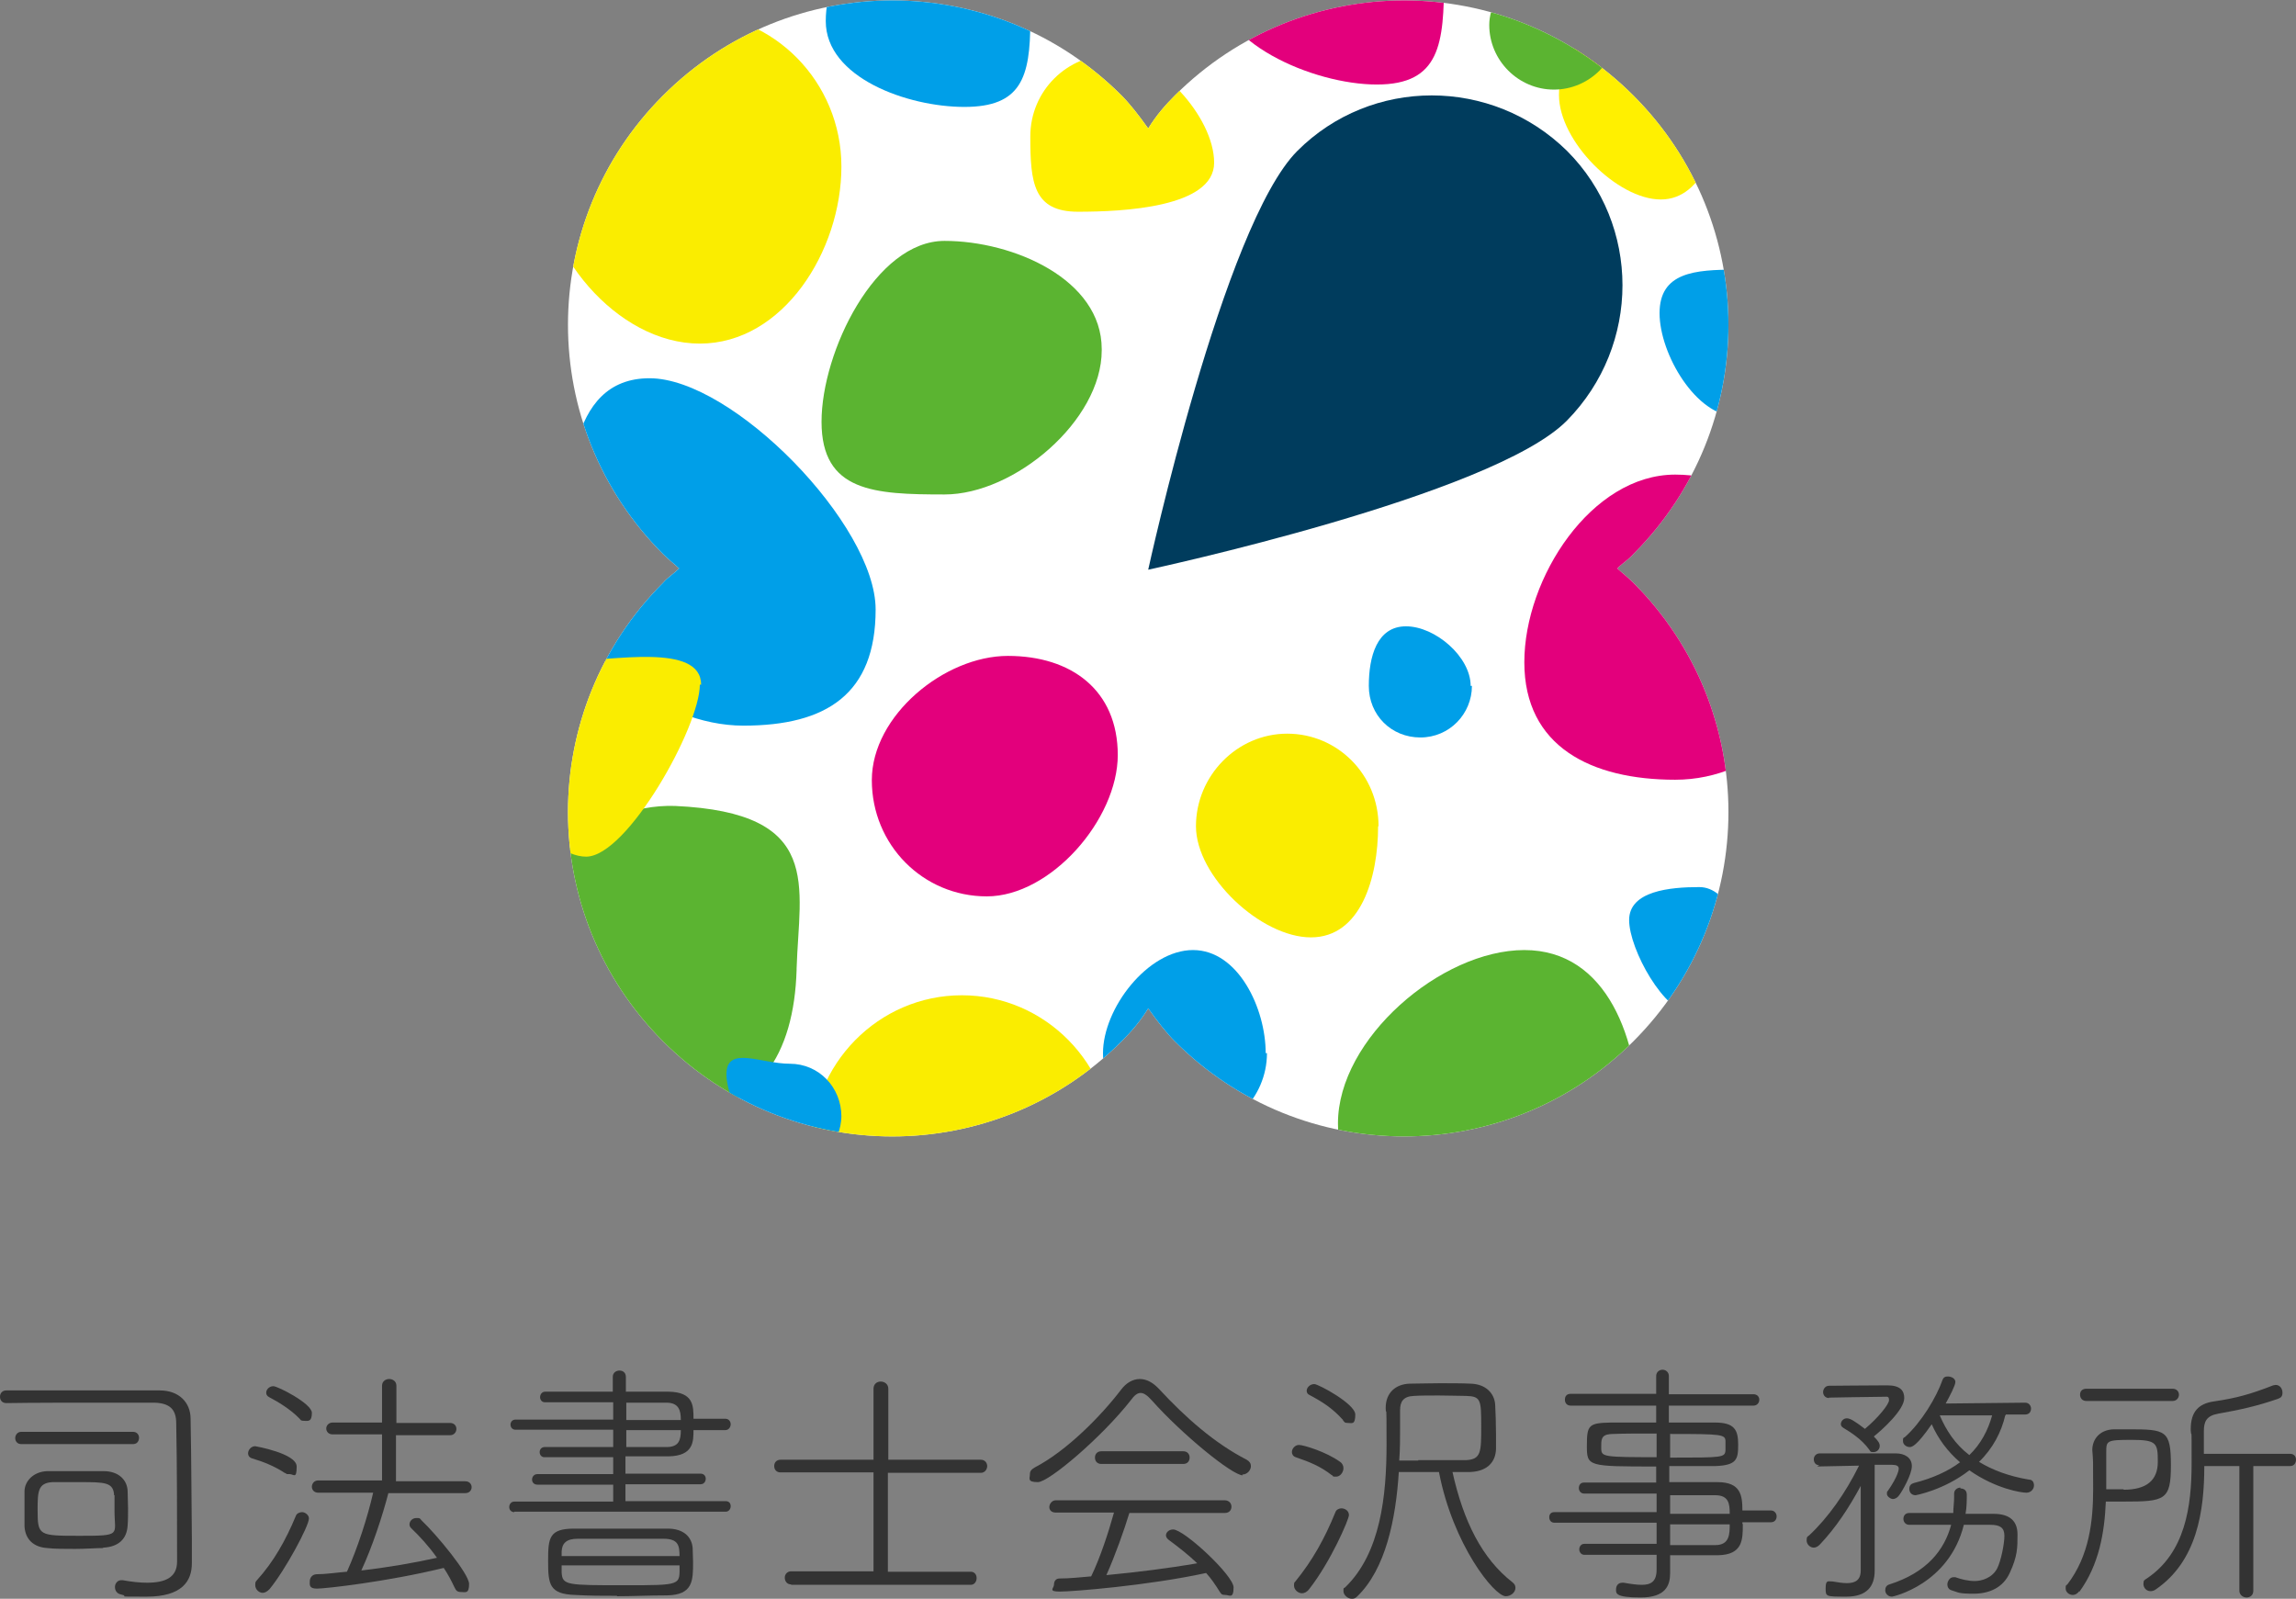 <?xml version="1.0" encoding="UTF-8"?>
<svg id="_レイヤー_1" xmlns="http://www.w3.org/2000/svg" version="1.1" xmlns:xlink="http://www.w3.org/1999/xlink" viewBox="0 0 543.3 378.3">
  <rect x="0" y="0" width="543.3" height="378.3" fill="#808080" stroke="none"/>
  <!-- Generator: Adobe Illustrator 29.8.3, SVG Export Plug-In . SVG Version: 2.1.1 Build 3)  -->
  <defs>
    <style>
      .st0 {
        fill: #fff;
      }

      .st1 {
        fill: none;
      }

      .st2 {
        fill: #faed00;
      }

      .st3 {
        fill: #003c5d;
      }

      .st4 {
        fill: #333;
      }

      .st5 {
        fill: #009fe8;
      }

      .st6 {
        fill: #5bb431;
      }

      .st7 {
        fill: #fff000;
      }

      .st8 {
        fill: #e3007c;
      }

      .st9 {
        clip-path: url(#clippath);
      }
    </style>
    <clipPath id="clippath">
      <path class="st1" d="M382.7,134.5c1.3-1.3,2.8-2.2,3.8-3.4,30-30,30-78.5,0-108.5s-78.5-30-108.5,0c-2.2,2.2-4.4,4.7-6.3,7.8-2.2-3.1-4.4-5.9-6.3-7.8-30-30-78.5-30-108.5,0-30,30-30,78.5,0,108.5,1.3,1.3,2.5,2.2,3.8,3.4-1.3,1.3-2.8,2.2-3.8,3.4-30,30-30,78.5,0,108.5,30,30,78.5,30,108.5,0,2.2-2.2,4.4-4.7,6.3-7.8,2.2,3.1,4.4,5.9,6.3,7.8,30,30,78.5,30,108.5,0,30-30,30-78.5,0-108.5-1.3-1.3-2.5-2.2-3.8-3.4Z"/>
    </clipPath>
  </defs>
  <g>
    <path class="st4" d="M45.4,369.9h0c0,4.2-2.3,7.9-10.7,7.9s-3.7,0-6-.5c-1.1-.2-1.5-1-1.5-1.8s.6-1.6,1.5-1.6h.3c2.2.4,4.1.6,5.8.6,4.4,0,7.1-1.3,7.1-5,0-10.2,0-22.3-.2-32.7,0-3.3-1.5-4.8-5.2-4.9h-10.4c-8.7,0-18.9,0-24.6.1-1,0-1.5-.7-1.5-1.5s.5-1.5,1.5-1.5h36.3c4.6,0,7.3,2.9,7.3,6.7.2,10.3.2,20.2.3,28.4v5.8h0ZM5,341.7c-.9,0-1.4-.7-1.4-1.4s.5-1.5,1.4-1.5h26.5c.9,0,1.4.7,1.4,1.4s-.4,1.5-1.4,1.5H5ZM24.4,366.3c-1.7,0-4.1.2-6.6.2s-4.9,0-6.6-.2c-3.2-.2-5.2-2-5.4-5.1v-8.3c0-2.4,2.1-4.7,5.4-4.8,1.8,0,4.2,0,6.6,0s4.9,0,6.7,0c3.6,0,5.6,2.1,5.7,4.7,0,1.3.1,2.7.1,4.1s0,2.8-.1,4.1c-.2,3.2-2.2,5-5.7,5.2h-.1ZM27,353.9c-.1-3.2-2.2-3.2-8.1-3.2h-6.5c-3.4.2-3.5,2.2-3.5,6.5,0,6.2.2,6.2,10.1,6.2s8.1-.2,8.1-5.8,0-2.8,0-3.8h-.1Z"/>
    <path class="st4" d="M67.5,348.6c-2.6-1.7-5.1-2.7-7.8-3.5-.7-.2-1-.7-1-1.2,0-.8.7-1.7,1.7-1.7,0,0,9.8,1.7,9.8,4.8s-.7,1.8-1.7,1.8-.6,0-1-.3h0ZM62.2,376.9c-1,0-1.8-.9-1.8-1.8s.1-.8.4-1.2c3.9-4.3,6.8-9.4,9.2-15.2.2-.6.9-.9,1.5-.9s1.6.6,1.6,1.5c0,1.8-5.6,12.2-9.3,16.7-.6.6-1.1.9-1.7.9h.1ZM70.9,335.7c-2.2-2.3-5.3-4.1-7.2-5.1-.6-.3-.7-.7-.7-1.1,0-.7.7-1.5,1.7-1.5s9.1,4.1,9.1,6.3-.9,1.9-1.8,1.9-.8-.2-1.1-.5ZM91.9,353.3c-1.4,5.4-3.8,12.7-6.4,18.3,6.2-.7,12.5-1.8,17.9-3-1.9-2.7-4.1-5.1-6.1-7-.3-.3-.4-.6-.4-.9,0-.8.7-1.5,1.6-1.5s.8,0,1.2.5c3.6,3.4,11.3,12.7,11.3,15.1s-.9,1.9-1.9,1.9-1.2-.4-1.6-1.2c-.7-1.5-1.5-3-2.5-4.5-13.5,3.3-28.1,4.9-30,4.9s-1.7-.9-1.7-1.7.5-1.6,1.5-1.7c2.3,0,4.8-.4,7.3-.6,2.6-5.8,4.9-13,6.2-18.7h-13c-1,0-1.5-.7-1.5-1.4s.5-1.5,1.5-1.5h15.1v-10.9h-11.7c-1,0-1.5-.7-1.5-1.4s.6-1.4,1.5-1.4h11.7v-8.7c0-1.1.9-1.6,1.7-1.6s1.7.5,1.7,1.6v8.8h12.7c1,0,1.5.7,1.5,1.4s-.5,1.5-1.5,1.5h-12.8v10.9h16.4c1,0,1.5.7,1.5,1.4s-.5,1.4-1.5,1.4h-18.2Z"/>
    <path class="st4" d="M121.7,357.8c-.8,0-1.2-.6-1.2-1.2s.4-1.3,1.2-1.3h23.4v-4h-17.9c-.9,0-1.3-.6-1.3-1.2s.4-1.3,1.3-1.3h17.9v-4h-16.3c-.7,0-1.1-.6-1.1-1.2s.4-1.2,1.2-1.2c5.1,0,10.6,0,16.2,0v-4.1h-23.1c-.8,0-1.2-.6-1.2-1.2s.4-1.2,1.2-1.2h23.1v-4.1h-16.2c-.7,0-1.1-.6-1.1-1.2s.4-1.3,1.2-1.3h16v-3.5c0-1,.8-1.5,1.6-1.5s1.5.5,1.5,1.5v3.5h10.1c5.9.1,5.9,3.3,5.9,6.4h7.5c.9,0,1.3.7,1.3,1.3s-.4,1.4-1.3,1.4h-7.5c0,2.7,0,6.1-5.9,6.2-3.4,0-6.8,0-10.2,0v4.1h17.8c.8,0,1.2.6,1.2,1.2s-.4,1.3-1.2,1.3h-17.8v4h23.7c.9,0,1.2.6,1.2,1.2s-.4,1.3-1.2,1.3h-50.1.1ZM146,377.6c-3.3,0-6.4,0-9.9-.2-6.1-.2-6.4-2.5-6.4-8s.2-7.7,6.2-7.7,7,0,11,0,7.8,0,11.1,0c3.8,0,5.7,2,5.9,4.6,0,1,.1,2.1.1,3.3,0,4.4,0,7.8-6.2,7.9-4.3,0-8.1.2-11.8.2h0ZM132.9,370.4v1.7c.2,3,1.2,3,14.9,3s13,0,13-4.7c0,0-27.9,0-27.9,0ZM160.8,368.2c0-2.5-.3-4.1-3.8-4.1s-6.9,0-10.4,0-7.1,0-9.9,0c-2.6,0-3.7,1-3.8,3v1.1h27.9,0ZM148.2,338.3v4.1h9.5c3,0,3.4-1.7,3.4-4h-12.9ZM161.1,335.9c0-2.2-.5-4-3.4-4h-9.5v4.1h12.9Z"/>
    <path class="st4" d="M187.2,374.9c-1,0-1.5-.8-1.5-1.6s.6-1.5,1.5-1.5h19.5v-23.4h-22c-1,0-1.5-.7-1.5-1.5s.5-1.5,1.5-1.5h22v-16.8c0-1.1.8-1.7,1.7-1.7s1.8.6,1.8,1.7v16.8h21.9c1,0,1.5.8,1.5,1.5s-.5,1.6-1.5,1.6h-22v23.4h19.6c.9,0,1.4.7,1.4,1.5s-.5,1.6-1.4,1.6h-42.5Z"/>
    <path class="st4" d="M294.1,349.1c-2.5,0-14.4-9.7-21.6-17.8-1-1.1-1.8-1.7-2.6-1.7s-1.5.6-2.3,1.7c-6.9,8.8-19.4,19.4-22,19.4s-1.9-.9-1.9-1.8.4-1.2,1.2-1.7c7.5-3.9,15.6-12.1,20.4-18.4,1.2-1.6,2.8-2.5,4.4-2.5s3.1.8,4.6,2.4c6.2,6.7,13.1,12.8,20.7,16.7.7.4,1,.9,1,1.5,0,1-.9,2-2,2h0v.2ZM267.3,357.8c-1.3,4.3-3.4,10.2-5.5,14.9,7.3-.7,14.6-1.6,21.5-2.8-2.1-2-4.4-3.8-6.7-5.5-.4-.3-.7-.7-.7-1.1,0-.7.7-1.4,1.7-1.4,2.6,0,14.3,10.9,14.3,13.7s-1,1.8-1.9,1.8-1-.2-1.4-.8c-1-1.6-2-3.1-3.2-4.4-13.8,3-31.7,4.4-34.6,4.4s-1.4-.8-1.4-1.6.4-1.5,1.3-1.5c2.5,0,5.1-.3,7.5-.5,2.1-4.3,4.1-10.4,5.4-15.1h-13.8c-1,0-1.5-.6-1.5-1.3s.6-1.6,1.5-1.6h40c1,0,1.6.7,1.6,1.5s-.5,1.5-1.6,1.5h-22.6c0,0,.1-.2.1-.2ZM260.6,346.4c-1,0-1.5-.7-1.5-1.5s.5-1.5,1.5-1.5h19.4c1,0,1.5.7,1.5,1.5s-.5,1.5-1.5,1.5h-19.4Z"/>
    <path class="st4" d="M315.2,349.1c-2.8-2.2-5.4-3.2-8.6-4.3-.6-.2-.9-.7-.9-1.2,0-.8.7-1.7,1.7-1.7s6.4,1.6,9.7,4c.6.4.8,1,.8,1.5,0,1-.8,2-1.7,2s-.7,0-1-.4h0ZM308.1,377c-1,0-1.9-.9-1.9-1.8s.1-.7.4-1.1c3.9-4.8,6.8-9.9,9.4-16.3.2-.6.9-.9,1.4-.9.9,0,1.8.6,1.8,1.6s-4.3,11-9.4,17.5c-.5.7-1.2,1-1.7,1h0ZM317.8,336c-2.5-2.8-4.9-4.3-7.9-5.9-.5-.2-.7-.6-.7-1,0-.8.8-1.6,1.8-1.6s9.7,4.7,9.7,7.2-.8,2-1.7,2-.8-.2-1.2-.6h0ZM331,348.3c-.7,11.1-3.1,23-9.9,29.5-.4.4-.8.5-1.2.5-1,0-2-.9-2-1.8s0-.6.4-.9c8.4-8.1,9.8-21.7,9.8-33.9s-.1-5.7-.2-8.4v-.2c0-3.5,2.3-5.6,5.7-5.7,1.9,0,4.5-.1,7.1-.1s5.3,0,7.3.1c3.6.1,5.6,2.3,5.8,4.9.1,1.9.2,4.6.2,7v3.6c-.1,2.9-1.9,5.2-6,5.4h-4.3c2.6,11.7,7,20.5,14.2,26.1.5.4.7.8.7,1.3,0,1.1-1.1,2-2.3,2-2.7,0-12.5-12.2-15.8-29.4h-9.5ZM335.6,345.5c4.4,0,9.4,0,11.3,0,3.6-.2,3.6-1.9,3.6-8.1s-.1-7-3.6-7.1c-1.8,0-4.1-.1-6.4-.1s-4.4,0-5.9.1c-2.6.1-3.3,1.4-3.3,3.4v4.2c0,2.4,0,5-.2,7.7h4.5Z"/>
    <path class="st4" d="M412.4,360.7c0,3.6,0,7.2-5.9,7.3h-11.3v4.2c0,2.9-1,5.8-7,5.8s-5.8-1-5.8-1.9.5-1.6,1.5-1.6h.3c1.7.3,3.1.5,4.3.5,2.2,0,3.5-.8,3.5-3.6v-3.5h-17.1c-.8,0-1.2-.7-1.2-1.3s.4-1.3,1.2-1.3h17.1v-5h-24.2c-.8,0-1.2-.6-1.2-1.3s.4-1.2,1.2-1.2h24.2v-4.4c-6.2,0-12.4,0-17.2,0-.7,0-1.2-.6-1.2-1.3s.4-1.3,1.2-1.3h17.1v-3.8c-16.2,0-16.4,0-16.4-4.9s.4-5.4,5.7-5.5h10.7v-4h-20.2c-.9,0-1.4-.6-1.4-1.4s.4-1.4,1.4-1.4h20.2v-4.2c0-1,.8-1.5,1.5-1.5s1.5.5,1.5,1.5v4.3h20c.9,0,1.4.6,1.4,1.3s-.5,1.4-1.4,1.4h-20v4h10.9c4.6,0,5.5,1.7,5.5,5.2s-.3,4.9-5.4,5.1c-2.5,0-6.7,0-10.9,0v3.8h11.4c5.5,0,5.9,3.1,5.9,6.7h6.7c.9,0,1.4.7,1.4,1.4s-.4,1.4-1.4,1.4h-6.7v.3ZM392.1,339.2c-4.1,0-8.1,0-10.3.1-2.6,0-2.9.9-2.9,2.6s0,.7,0,1c.1,1.8.7,1.9,13.1,1.9v-5.7h0ZM395.2,344.9c12.5,0,13,0,13.1-1.8v-2c0-1.7-.7-1.8-13.1-1.8v5.7h0ZM409.3,358.1c0-2.2-.2-4.3-3.4-4.3s-6.9,0-10.7,0v4.4h14.1ZM395.2,360.6v5h10.7c3.4,0,3.4-2.7,3.4-4.9h-14.1Z"/>
    <path class="st4" d="M430.5,346.7c-.9,0-1.3-.7-1.3-1.4s.5-1.4,1.4-1.4c2.5,0,6.8,0,10.8,0s5.2,0,7.2,0c2.1,0,3.8,1,3.8,3s-2.3,6-3,6.9c-.4.6-1,.9-1.5.9s-1.4-.6-1.4-1.2,0-.5.2-.7c2.5-3.6,2.6-5.1,2.6-5.3,0-.6-.5-.9-1.6-.9h-4.1v25.1h0c0,3.6-1.8,6.1-6.7,6.1s-4.9,0-4.9-2,.6-1.6,1.4-1.6h.2c1.2.2,2.4.4,3.4.4,2,0,3.3-.7,3.3-3v-20c-2.8,5.2-5.9,9.9-9.7,13.9-.4.4-.9.7-1.4.7-.9,0-1.7-.8-1.7-1.7s.2-.9.6-1.2c4.4-4.1,8.6-10,11.8-16.5l-9.9.2h0l.5-.3ZM432.8,330.8c-.9,0-1.4-.7-1.4-1.4s.5-1.5,1.4-1.5c0,0,10.7-.1,13.8-.1s4,1.3,4,3c0,2.8-5.1,7.4-7.2,9.1,1,1,1.4,1.6,1.4,2.2,0,.9-.7,1.5-1.5,1.5s-.7-.2-1-.6c-1.8-2.5-4.4-4.1-6.2-5.2-.3-.2-.5-.5-.5-.8,0-.7.6-1.4,1.4-1.4s1.8.6,4.3,2.5c3.1-2.6,5.7-5.8,5.7-6.8s-.5-.8-1.2-.8c-2.3,0-12.8.2-12.8.2h-.2ZM463.9,352.2c.8,0,1.5.4,1.5,1.5s0,3-.3,4.5h6.6c4,0,5.7,1.8,5.7,4.9s0,5.1-1.8,9c-1.6,3.6-4.9,5-8.6,5s-3.5-.3-5.2-.8c-.7-.2-1-.8-1-1.4s.5-1.7,1.4-1.7.4,0,.5,0c1.4.5,3,.9,4.6.9s4.1-.7,5.3-3c.9-1.8,1.7-5.8,1.7-7.7s-1-2.6-3.3-2.6h-6.3c-3.5,14.1-16.8,17-17,17-1,0-1.6-.8-1.6-1.5s.3-1.2,1-1.4c8.8-2.8,13-8.1,14.6-14.1h-9.9c-.9,0-1.4-.7-1.4-1.4s.4-1.4,1.4-1.4h10.4c0-1.2.2-2.5.2-3.7v-.9c0-.9.8-1.4,1.5-1.4h0ZM474.5,334.9c-.9,3.9-2.9,7.8-6.2,11,3.1,1.9,7,3.4,11.8,4.2.9,0,1.2.7,1.2,1.4s-.6,1.7-1.8,1.7-7.2-.9-13.5-5.3c-6,4.7-12.7,5.9-12.7,5.9-1,0-1.5-.7-1.5-1.5s.4-1.2,1.1-1.4c4.4-1.1,8.1-2.8,10.9-4.9-3-2.6-5.2-5.6-6.7-9-3.6,5.2-4.7,5.4-5.2,5.4-.8,0-1.6-.6-1.6-1.4s0-.7.5-1c3.8-3.4,7.4-9.3,8.9-13.6.2-.5.6-.7,1.2-.7.9,0,1.8.5,1.8,1.3s-1.3,3.3-2.3,5.1l18.8-.2c.9,0,1.4.7,1.4,1.4s-.4,1.4-1.4,1.4h-4.6v.2ZM459,334.9c1.5,3.5,3.6,6.8,7,9.4,2.7-2.6,4.4-5.8,5.4-9.4h-12.4Z"/>
    <path class="st4" d="M492,376.5c-.4.6-1,.9-1.5.9-.9,0-1.7-.7-1.7-1.5s0-.7.4-1c5.2-6.8,6.1-15,6.1-22.6s0-6.4-.2-9.2c0-2.5,1.7-4.8,5.1-4.9h3.5c8.8,0,10,.2,10,8.5s-1.4,8.6-11.2,8.6-3,0-4.2,0c-.3,7.3-1.6,15-6.3,21.4h0v-.2ZM493.7,331.5c-1,0-1.5-.7-1.5-1.5s.5-1.4,1.5-1.4h20.4c1,0,1.5.7,1.5,1.4s-.5,1.5-1.5,1.5h-20.4ZM502.5,352.5c5.4,0,8.1-2.2,8.1-6.6s-.2-5.2-6.2-5.2-6,.2-6,3v8.7h4.1ZM530.2,346.9h-8.6c0,10.6-1.7,22.5-11.5,29.2-.4.3-.9.4-1.2.4-1,0-1.7-.8-1.7-1.7s.2-.9.8-1.3c9.1-6.1,10.6-17,10.6-27.3s0-5.2-.2-7.7v-.4c0-4.1,1.9-6,5.5-6.5,5.4-.8,8.6-1.7,14-3.8.2,0,.4-.1.6-.1,1,0,1.6.9,1.6,1.8s-.3,1.2-1.1,1.5c-4.9,1.7-9,2.6-14.1,3.5-2.8.5-3.4,1.9-3.4,4.1v5.4h20.4c1,0,1.4.7,1.4,1.4s-.4,1.5-1.4,1.5h-8.7v29.5c0,1.1-.8,1.6-1.6,1.6s-1.7-.6-1.7-1.6v-29.5h.3Z"/>
  </g>
  <g>
    <path class="st0" d="M382.7,134.5c1.3-1.3,2.8-2.2,3.8-3.4,30-30,30-78.5,0-108.5s-78.5-30-108.5,0c-2.2,2.2-4.4,4.7-6.3,7.8-2.2-3.1-4.4-5.9-6.3-7.8-30-30-78.5-30-108.5,0-30,30-30,78.5,0,108.5,1.3,1.3,2.5,2.2,3.8,3.4-1.3,1.3-2.8,2.2-3.8,3.4-30,30-30,78.5,0,108.5,30,30,78.5,30,108.5,0,2.2-2.2,4.4-4.7,6.3-7.8,2.2,3.1,4.4,5.9,6.3,7.8,30,30,78.5,30,108.5,0,30-30,30-78.5,0-108.5-1.3-1.3-2.5-2.2-3.8-3.4Z"/>
    <g>
      <g class="st9">
        <g>
          <path class="st3" d="M370.8,35.7c17.5,17.5,17.5,46,0,63.8-17.5,17.8-99.1,35.3-99.1,35.3,0,0,17.8-81.6,35.3-99.1,17.5-17.5,46-17.5,63.8,0Z"/>
          <path class="st7" d="M287.3,38.5c0,10.6-21.6,11.6-32.2,11.6s-11.3-6.9-11.3-17.8,8.8-19.4,19.4-19.4,24.1,14.7,24.1,25.6Z"/>
          <path class="st6" d="M388,265.8c0,20-15.9,36.3-35.7,36.3s-35.7-16.3-35.7-36.3,24.4-41,44.1-41,27.2,21.3,27.2,41Z"/>
          <path class="st8" d="M432.1,148.2c0,20-15.9,36.3-35.7,36.3s-35.7-7.8-35.7-27.8,15.9-44.4,35.7-44.4,35.7,16.3,35.7,36.3v-.3Z"/>
          <path class="st5" d="M207.2,144.2c0,20-11.6,27.5-31.3,27.5s-41.9-17.2-41.9-36.9,0-45.3,19.7-45.3,53.5,34.7,53.5,54.7Z"/>
          <path class="st8" d="M264.5,178.6c0,15.3-15.9,33.5-31,33.5s-27.2-12.2-27.2-27.5,17.2-29.4,32.2-29.4,26,8.1,26,23.5Z"/>
          <path class="st6" d="M188.5,229.5c-.6,20-9.1,33.8-28.8,33.8s-35.7-16.3-35.7-36.3,15.9-36.9,35.7-36.3c35.3,1.6,29.4,18.8,28.8,38.5v.3Z"/>
          <path class="st2" d="M326.1,195.5c0,12.2-4.1,26.3-15.9,26.3s-27.2-14.4-27.2-26.3,9.7-21.9,21.6-21.9,21.6,9.7,21.6,21.9Z"/>
          <path class="st2" d="M199.1,39.4c0,20-13.8,41.9-33.5,41.9s-37.8-21.9-37.8-41.9S143.7,3.1,163.4,3.1s35.7,16.3,35.7,36.3Z"/>
          <ellipse class="st2" cx="227.6" cy="271.8" rx="35.7" ry="36.3"/>
          <path class="st5" d="M299.8,249.2c0,10.6-8.8,19.4-19.4,19.4s-19.4-8.8-19.4-19.4,10.6-24.4,21.3-24.4,17.2,13.8,17.2,24.4h.3Z"/>
          <path class="st5" d="M243.8,5c0,13.4-2.2,20.3-15.6,20.3s-32.8-6.9-32.8-20.3,10.9-24.7,24.4-24.7,24.4,10.9,24.4,24.7h-.3Z"/>
          <path class="st5" d="M412.7,227.4c0,6.9-5.6,12.5-12.2,12.5s-15-15.3-15-22.2,9.7-7.8,16.6-7.8,10.6,10.6,10.6,17.5Z"/>
          <path class="st6" d="M260.7,82.9c0,16.6-20.6,34.1-37.2,34.1s-29.1-.6-29.1-17.2,12.8-42.8,29.1-42.8,37.2,9.1,37.2,25.6v.3Z"/>
          <path class="st8" d="M341.7-5c0,15.3-.9,25-15.9,25s-38.5-10-38.5-25,12.2-27.5,27.2-27.5,27.2,12.2,27.2,27.5Z"/>
          <path class="st5" d="M428,81c0,9.7-7.8,17.5-17.2,17.5s-18.1-14.7-18.1-24.4,8.4-10.3,18.1-10.3,17.2,7.8,17.2,17.5v-.3Z"/>
          <path class="st7" d="M407.4,22.5c0,10.6-4.1,24.7-14.4,24.7s-24.1-13.8-24.1-24.7,8.8-19.4,19.4-19.4,19.4,8.8,19.4,19.4h-.3Z"/>
          <path class="st5" d="M199.1,263.9c0,6.9-5.6,12.5-12.2,12.5s-15-15.3-15-22.2,8.1-2.5,15-2.5,12.2,5.6,12.2,12.5v-.3Z"/>
          <path class="st2" d="M165.6,162c0,10-17.2,40.7-26.9,40.7s-21.9-18.5-21.9-28.5,7.8-17.8,17.8-17.8,31.3-4.4,31.3,5.6h-.3Z"/>
          <path class="st6" d="M383,5.9c0,8.4-6.9,15.3-15.3,15.3s-15.3-6.9-15.3-15.3,10.3-17.5,18.8-17.5,11.6,9.1,11.6,17.5h.3Z"/>
        </g>
      </g>
      <path class="st5" d="M348.3,162.3c0,6.6-5.3,12.2-12.2,12.2s-12.2-5.3-12.2-12.2,1.9-14.1,8.8-14.1,15.3,7.2,15.3,14.1h.3Z"/>
    </g>
  </g>
</svg>